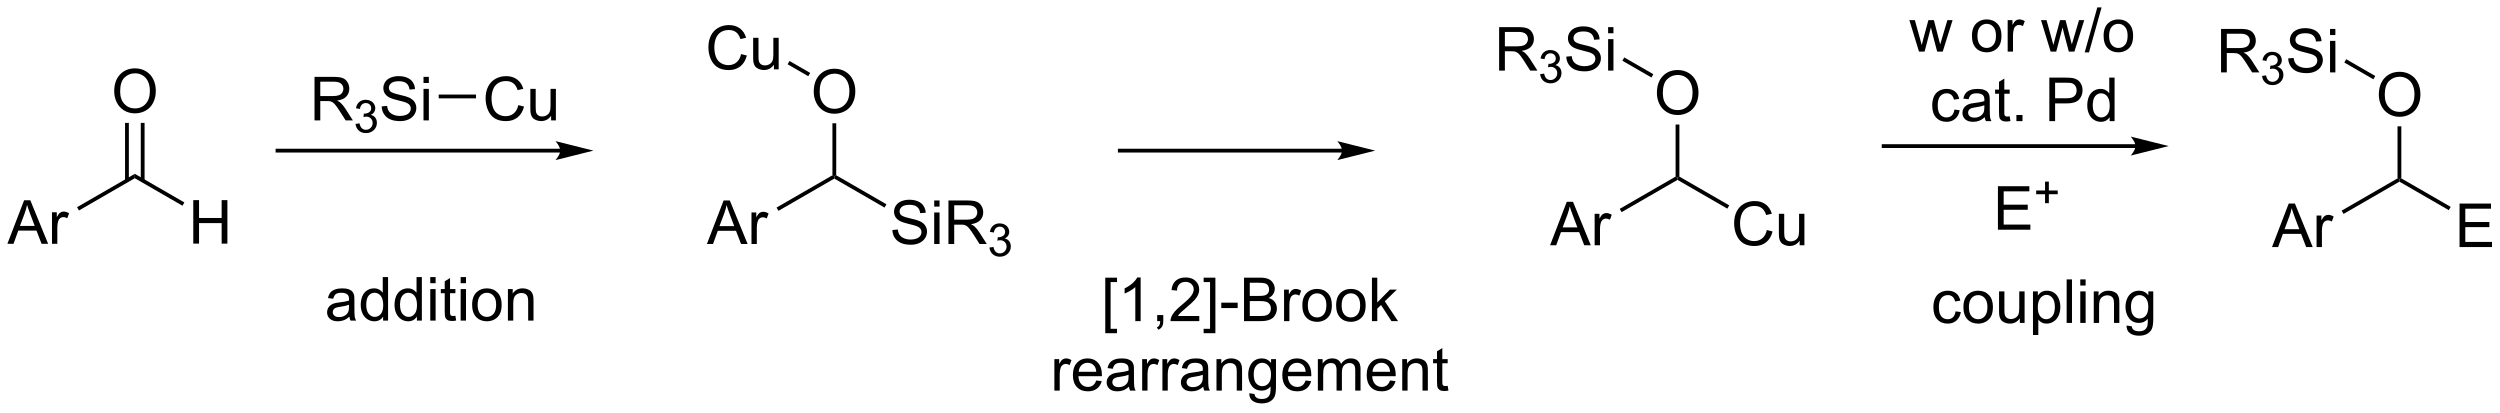 <?xml version="1.0" encoding="UTF-8"?>
<!DOCTYPE svg PUBLIC '-//W3C//DTD SVG 1.0//EN'
          'http://www.w3.org/TR/2001/REC-SVG-20010904/DTD/svg10.dtd'>
<svg stroke-dasharray="none" shape-rendering="auto" xmlns="http://www.w3.org/2000/svg" font-family="'Dialog'" text-rendering="auto" width="903" fill-opacity="1" color-interpolation="auto" color-rendering="auto" preserveAspectRatio="xMidYMid meet" font-size="12px" viewBox="0 0 903 149" fill="black" xmlns:xlink="http://www.w3.org/1999/xlink" stroke="black" image-rendering="auto" stroke-miterlimit="10" stroke-linecap="square" stroke-linejoin="miter" font-style="normal" stroke-width="1" height="149" stroke-dashoffset="0" font-weight="normal" stroke-opacity="1"
><!--Generated by the Batik Graphics2D SVG Generator--><defs id="genericDefs"
  /><g
  ><defs id="defs1"
    ><clipPath clipPathUnits="userSpaceOnUse" id="clipPath1"
      ><path d="M0.51 2.059 L339.044 2.059 L339.044 57.7 L0.51 57.7 L0.51 2.059 Z"
      /></clipPath
      ><clipPath clipPathUnits="userSpaceOnUse" id="clipPath2"
      ><path d="M-1.104 17.633 L-1.104 71.726 L328.017 71.726 L328.017 17.633 Z"
      /></clipPath
    ></defs
    ><g transform="scale(2.667,2.667) translate(-0.51,-2.059) matrix(1.029,0,0,1.029,1.646,-16.077)"
    ><path d="M-0.132 49.712 L2.069 43.985 L2.886 43.985 L5.23 49.712 L4.366 49.712 L3.699 47.977 L1.303 47.977 L0.676 49.712 L-0.132 49.712 ZM1.522 47.36 L3.465 47.36 L2.866 45.774 Q2.592 45.05 2.459 44.587 Q2.35 45.136 2.152 45.68 L1.522 47.36 ZM5.738 49.712 L5.738 45.563 L6.371 45.563 L6.371 46.191 Q6.613 45.751 6.816 45.61 Q7.022 45.469 7.269 45.469 Q7.623 45.469 7.991 45.696 L7.748 46.347 Q7.491 46.196 7.233 46.196 Q7.004 46.196 6.819 46.334 Q6.636 46.472 6.558 46.719 Q6.441 47.094 6.441 47.54 L6.441 49.712 L5.738 49.712 Z" stroke="none" clip-path="url(#clipPath2)"
    /></g
    ><g transform="matrix(2.743,0,0,2.743,3.028,-48.365)"
    ><path d="M9.29 45.349 L9.04 44.916 L16.648 40.523 L16.648 41.1 Z" stroke="none" clip-path="url(#clipPath2)"
    /></g
    ><g transform="matrix(2.743,0,0,2.743,3.028,-48.365)"
    ><path d="M24.348 49.712 L24.348 43.985 L25.106 43.985 L25.106 46.337 L28.083 46.337 L28.083 43.985 L28.84 43.985 L28.84 49.712 L28.083 49.712 L28.083 47.011 L25.106 47.011 L25.106 49.712 L24.348 49.712 Z" stroke="none" clip-path="url(#clipPath2)"
    /></g
    ><g transform="matrix(2.743,0,0,2.743,3.028,-48.365)"
    ><path d="M16.648 41.1 L16.648 40.523 L23.173 44.29 L22.923 44.723 Z" stroke="none" clip-path="url(#clipPath2)"
    /></g
    ><g transform="matrix(2.743,0,0,2.743,3.028,-48.365)"
    ><path d="M13.936 29.672 Q13.936 28.245 14.702 27.441 Q15.468 26.633 16.679 26.633 Q17.47 26.633 18.106 27.014 Q18.744 27.391 19.077 28.068 Q19.413 28.745 19.413 29.605 Q19.413 30.477 19.061 31.165 Q18.71 31.852 18.064 32.206 Q17.421 32.56 16.673 32.56 Q15.866 32.56 15.228 32.17 Q14.593 31.777 14.264 31.102 Q13.936 30.425 13.936 29.672 ZM14.718 29.683 Q14.718 30.719 15.272 31.316 Q15.83 31.909 16.671 31.909 Q17.525 31.909 18.077 31.308 Q18.632 30.706 18.632 29.602 Q18.632 28.902 18.395 28.381 Q18.158 27.86 17.702 27.573 Q17.249 27.284 16.681 27.284 Q15.877 27.284 15.296 27.839 Q14.718 28.391 14.718 29.683 Z" stroke="none" clip-path="url(#clipPath2)"
    /></g
    ><g transform="matrix(2.743,0,0,2.743,3.028,-48.365)"
    ><path d="M17.933 41.409 L17.933 33.813 L17.433 33.813 L17.433 41.409 ZM15.863 41.409 L15.863 33.813 L15.363 33.813 L15.363 41.409 Z" stroke="none" clip-path="url(#clipPath2)"
    /></g
    ><g transform="matrix(2.743,0,0,2.743,3.028,-48.365)"
    ><path d="M72.668 37.216 L35.438 37.216 L35.188 37.216 L35.188 37.716 L35.438 37.716 L72.668 37.716 L72.918 37.716 L72.918 37.216 L72.668 37.216 ZM77.043 37.466 L72.043 36.216 C72.043 36.216 72.668 36.919 72.668 37.466 C72.668 38.013 72.043 38.716 72.043 38.716 Z" stroke="none" clip-path="url(#clipPath2)"
    /></g
    ><g transform="matrix(2.743,0,0,2.743,3.028,-48.365)"
    ><path d="M40.313 33.483 L40.313 27.756 L42.852 27.756 Q43.618 27.756 44.016 27.91 Q44.414 28.064 44.651 28.454 Q44.891 28.845 44.891 29.319 Q44.891 29.928 44.495 30.348 Q44.102 30.764 43.276 30.876 Q43.578 31.022 43.735 31.163 Q44.066 31.468 44.362 31.923 L45.36 33.483 L44.407 33.483 L43.649 32.29 Q43.316 31.775 43.099 31.501 Q42.886 31.228 42.717 31.119 Q42.547 31.009 42.37 30.968 Q42.243 30.939 41.948 30.939 L41.071 30.939 L41.071 33.483 L40.313 33.483 ZM41.071 30.283 L42.698 30.283 Q43.219 30.283 43.511 30.176 Q43.805 30.069 43.956 29.832 Q44.11 29.595 44.11 29.319 Q44.11 28.913 43.813 28.652 Q43.519 28.389 42.883 28.389 L41.071 28.389 L41.071 30.283 Z" stroke="none" clip-path="url(#clipPath2)"
    /></g
    ><g transform="matrix(2.743,0,0,2.743,3.028,-48.365)"
    ><path d="M45.712 33.948 L46.239 33.878 Q46.331 34.327 46.548 34.525 Q46.767 34.722 47.081 34.722 Q47.452 34.722 47.708 34.464 Q47.966 34.206 47.966 33.825 Q47.966 33.462 47.728 33.228 Q47.491 32.991 47.124 32.991 Q46.976 32.991 46.753 33.05 L46.812 32.587 Q46.864 32.593 46.896 32.593 Q47.233 32.593 47.503 32.417 Q47.773 32.241 47.773 31.874 Q47.773 31.585 47.575 31.396 Q47.38 31.204 47.069 31.204 Q46.761 31.204 46.556 31.398 Q46.351 31.591 46.292 31.978 L45.765 31.884 Q45.862 31.353 46.204 31.062 Q46.548 30.771 47.058 30.771 Q47.409 30.771 47.704 30.921 Q48.001 31.071 48.157 31.333 Q48.314 31.593 48.314 31.886 Q48.314 32.165 48.163 32.394 Q48.015 32.622 47.722 32.757 Q48.103 32.845 48.314 33.122 Q48.525 33.398 48.525 33.814 Q48.525 34.376 48.114 34.769 Q47.704 35.159 47.077 35.159 Q46.513 35.159 46.138 34.823 Q45.765 34.485 45.712 33.948 Z" stroke="none" clip-path="url(#clipPath2)"
    /></g
    ><g transform="matrix(2.743,0,0,2.743,3.028,-48.365)"
    ><path d="M49.156 31.642 L49.873 31.579 Q49.922 32.009 50.107 32.285 Q50.294 32.561 50.685 32.73 Q51.076 32.9 51.563 32.9 Q51.998 32.9 52.328 32.772 Q52.662 32.642 52.823 32.418 Q52.984 32.194 52.984 31.928 Q52.984 31.658 52.828 31.457 Q52.672 31.256 52.313 31.119 Q52.084 31.03 51.294 30.84 Q50.505 30.65 50.188 30.483 Q49.779 30.267 49.576 29.949 Q49.375 29.631 49.375 29.236 Q49.375 28.803 49.62 28.426 Q49.867 28.048 50.339 27.853 Q50.813 27.658 51.391 27.658 Q52.029 27.658 52.513 27.863 Q53 28.069 53.261 28.468 Q53.524 28.866 53.544 29.369 L52.818 29.423 Q52.758 28.881 52.419 28.605 Q52.084 28.327 51.422 28.327 Q50.734 28.327 50.419 28.579 Q50.107 28.829 50.107 29.186 Q50.107 29.494 50.328 29.694 Q50.547 29.892 51.471 30.103 Q52.396 30.311 52.74 30.468 Q53.24 30.697 53.477 31.051 Q53.716 31.405 53.716 31.866 Q53.716 32.322 53.453 32.728 Q53.193 33.132 52.701 33.358 Q52.211 33.582 51.599 33.582 Q50.82 33.582 50.294 33.355 Q49.771 33.126 49.471 32.673 Q49.172 32.218 49.156 31.642 ZM54.664 28.564 L54.664 27.756 L55.367 27.756 L55.367 28.564 L54.664 28.564 ZM54.664 33.483 L54.664 29.335 L55.367 29.335 L55.367 33.483 L54.664 33.483 Z" stroke="none" clip-path="url(#clipPath2)"
    /></g
    ><g transform="matrix(2.743,0,0,2.743,3.028,-48.365)"
    ><path d="M67.145 31.475 L67.903 31.665 Q67.666 32.6 67.046 33.093 Q66.427 33.582 65.533 33.582 Q64.606 33.582 64.026 33.205 Q63.447 32.827 63.143 32.113 Q62.841 31.397 62.841 30.577 Q62.841 29.681 63.182 29.017 Q63.526 28.35 64.156 28.004 Q64.786 27.658 65.544 27.658 Q66.403 27.658 66.989 28.095 Q67.575 28.533 67.807 29.327 L67.059 29.501 Q66.862 28.876 66.481 28.593 Q66.104 28.306 65.528 28.306 Q64.869 28.306 64.424 28.624 Q63.981 28.939 63.802 29.473 Q63.622 30.006 63.622 30.572 Q63.622 31.303 63.836 31.848 Q64.049 32.392 64.497 32.663 Q64.948 32.931 65.471 32.931 Q66.106 32.931 66.546 32.564 Q66.989 32.197 67.145 31.475 ZM71.467 33.483 L71.467 32.874 Q70.983 33.577 70.149 33.577 Q69.782 33.577 69.464 33.436 Q69.147 33.296 68.99 33.082 Q68.837 32.868 68.774 32.561 Q68.733 32.353 68.733 31.905 L68.733 29.335 L69.436 29.335 L69.436 31.634 Q69.436 32.186 69.478 32.376 Q69.545 32.655 69.759 32.814 Q69.975 32.97 70.29 32.97 Q70.608 32.97 70.884 32.809 Q71.162 32.647 71.277 32.368 Q71.391 32.087 71.391 31.556 L71.391 29.335 L72.095 29.335 L72.095 33.483 L71.467 33.483 Z" stroke="none" clip-path="url(#clipPath2)"
    /></g
    ><g transform="matrix(2.743,0,0,2.743,3.028,-48.365)"
    ><path d="M56.667 30.583 L56.667 30.083 L61.577 30.083 L61.577 30.583 Z" stroke="none" clip-path="url(#clipPath2)"
    /></g
    ><g transform="matrix(2.743,0,0,2.743,3.028,-48.365)"
    ><path d="M91.981 49.76 L94.182 44.033 L94.999 44.033 L97.343 49.76 L96.479 49.76 L95.812 48.025 L93.416 48.025 L92.788 49.76 L91.981 49.76 ZM93.635 47.408 L95.578 47.408 L94.979 45.822 Q94.705 45.098 94.572 44.635 Q94.463 45.184 94.265 45.728 L93.635 47.408 ZM97.851 49.76 L97.851 45.611 L98.484 45.611 L98.484 46.239 Q98.726 45.799 98.929 45.658 Q99.135 45.518 99.382 45.518 Q99.736 45.518 100.104 45.744 L99.861 46.395 Q99.604 46.244 99.346 46.244 Q99.117 46.244 98.932 46.382 Q98.749 46.52 98.671 46.768 Q98.554 47.143 98.554 47.588 L98.554 49.76 L97.851 49.76 Z" stroke="none" clip-path="url(#clipPath2)"
    /></g
    ><g transform="matrix(2.743,0,0,2.743,3.028,-48.365)"
    ><path d="M101.403 45.397 L101.153 44.964 L108.511 40.715 L108.761 40.86 L108.761 41.148 Z" stroke="none" clip-path="url(#clipPath2)"
    /></g
    ><g transform="matrix(2.743,0,0,2.743,3.028,-48.365)"
    ><path d="M116.405 47.919 L117.121 47.856 Q117.171 48.286 117.356 48.562 Q117.543 48.838 117.934 49.007 Q118.324 49.176 118.811 49.176 Q119.246 49.176 119.577 49.049 Q119.91 48.919 120.072 48.695 Q120.233 48.471 120.233 48.205 Q120.233 47.934 120.077 47.734 Q119.921 47.533 119.561 47.395 Q119.332 47.307 118.543 47.117 Q117.754 46.926 117.436 46.76 Q117.027 46.544 116.824 46.226 Q116.624 45.908 116.624 45.512 Q116.624 45.08 116.868 44.703 Q117.116 44.325 117.587 44.13 Q118.061 43.934 118.639 43.934 Q119.277 43.934 119.762 44.14 Q120.249 44.346 120.509 44.744 Q120.772 45.143 120.793 45.645 L120.066 45.7 Q120.007 45.158 119.668 44.882 Q119.332 44.603 118.671 44.603 Q117.983 44.603 117.668 44.856 Q117.356 45.106 117.356 45.463 Q117.356 45.77 117.577 45.971 Q117.796 46.169 118.72 46.38 Q119.645 46.588 119.988 46.744 Q120.488 46.973 120.725 47.328 Q120.965 47.682 120.965 48.143 Q120.965 48.598 120.702 49.005 Q120.441 49.408 119.949 49.635 Q119.46 49.859 118.848 49.859 Q118.069 49.859 117.543 49.632 Q117.02 49.403 116.72 48.95 Q116.421 48.494 116.405 47.919 ZM121.913 44.84 L121.913 44.033 L122.616 44.033 L122.616 44.84 L121.913 44.84 ZM121.913 49.76 L121.913 45.611 L122.616 45.611 L122.616 49.76 L121.913 49.76 ZM123.789 49.76 L123.789 44.033 L126.328 44.033 Q127.094 44.033 127.492 44.187 Q127.891 44.34 128.128 44.731 Q128.367 45.122 128.367 45.596 Q128.367 46.205 127.971 46.624 Q127.578 47.041 126.753 47.153 Q127.055 47.299 127.211 47.44 Q127.542 47.744 127.839 48.2 L128.836 49.76 L127.883 49.76 L127.125 48.567 Q126.792 48.051 126.576 47.778 Q126.362 47.505 126.193 47.395 Q126.023 47.286 125.846 47.244 Q125.719 47.215 125.424 47.215 L124.547 47.215 L124.547 49.76 L123.789 49.76 ZM124.547 46.559 L126.174 46.559 Q126.695 46.559 126.987 46.453 Q127.281 46.346 127.432 46.109 Q127.586 45.872 127.586 45.596 Q127.586 45.19 127.289 44.929 Q126.995 44.666 126.359 44.666 L124.547 44.666 L124.547 46.559 Z" stroke="none" clip-path="url(#clipPath2)"
    /></g
    ><g transform="matrix(2.743,0,0,2.743,3.028,-48.365)"
    ><path d="M129.188 50.225 L129.715 50.155 Q129.807 50.604 130.024 50.801 Q130.243 50.998 130.557 50.998 Q130.928 50.998 131.184 50.741 Q131.442 50.483 131.442 50.102 Q131.442 49.739 131.204 49.504 Q130.968 49.268 130.6 49.268 Q130.452 49.268 130.229 49.327 L130.288 48.864 Q130.34 48.87 130.372 48.87 Q130.71 48.87 130.979 48.694 Q131.249 48.518 131.249 48.151 Q131.249 47.862 131.051 47.672 Q130.856 47.481 130.546 47.481 Q130.237 47.481 130.032 47.674 Q129.827 47.868 129.768 48.254 L129.241 48.161 Q129.339 47.629 129.68 47.338 Q130.024 47.047 130.534 47.047 Q130.885 47.047 131.18 47.198 Q131.477 47.348 131.633 47.61 Q131.79 47.87 131.79 48.163 Q131.79 48.442 131.639 48.67 Q131.491 48.899 131.198 49.034 Q131.579 49.121 131.79 49.399 Q132.001 49.674 132.001 50.09 Q132.001 50.653 131.59 51.045 Q131.18 51.436 130.553 51.436 Q129.989 51.436 129.614 51.1 Q129.241 50.762 129.188 50.225 Z" stroke="none" clip-path="url(#clipPath2)"
    /></g
    ><g transform="matrix(2.743,0,0,2.743,3.028,-48.365)"
    ><path d="M108.761 41.148 L108.761 40.86 L109.011 40.715 L115.623 44.532 L115.373 44.966 Z" stroke="none" clip-path="url(#clipPath2)"
    /></g
    ><g transform="matrix(2.743,0,0,2.743,3.028,-48.365)"
    ><path d="M175.613 37.216 L146.35 37.216 L146.1 37.216 L146.1 37.716 L146.35 37.716 L175.613 37.716 L175.863 37.716 L175.863 37.216 L175.613 37.216 ZM179.988 37.466 L174.988 36.216 C174.988 36.216 175.613 36.919 175.613 37.466 C175.613 38.013 174.988 38.716 174.988 38.716 Z" stroke="none" clip-path="url(#clipPath2)"
    /></g
    ><g transform="matrix(2.743,0,0,2.743,3.028,-48.365)"
    ><path d="M203.01 49.93 L205.211 44.203 L206.029 44.203 L208.372 49.93 L207.508 49.93 L206.841 48.196 L204.445 48.196 L203.818 49.93 L203.01 49.93 ZM204.664 47.578 L206.607 47.578 L206.008 45.993 Q205.734 45.269 205.601 44.805 Q205.492 45.355 205.294 45.899 L204.664 47.578 ZM208.88 49.93 L208.88 45.782 L209.513 45.782 L209.513 46.409 Q209.755 45.969 209.958 45.828 Q210.164 45.688 210.411 45.688 Q210.766 45.688 211.133 45.914 L210.891 46.566 Q210.633 46.414 210.375 46.414 Q210.146 46.414 209.961 46.553 Q209.779 46.691 209.7 46.938 Q209.583 47.313 209.583 47.758 L209.583 49.93 L208.88 49.93 Z" stroke="none" clip-path="url(#clipPath2)"
    /></g
    ><g transform="matrix(2.743,0,0,2.743,3.028,-48.365)"
    ><path d="M212.432 45.567 L212.182 45.134 L219.54 40.886 L219.79 41.03 L219.79 41.319 Z" stroke="none" clip-path="url(#clipPath2)"
    /></g
    ><g transform="matrix(2.743,0,0,2.743,3.028,-48.365)"
    ><path d="M231.553 47.922 L232.311 48.112 Q232.074 49.047 231.454 49.539 Q230.834 50.029 229.941 50.029 Q229.014 50.029 228.433 49.651 Q227.855 49.274 227.55 48.56 Q227.248 47.844 227.248 47.024 Q227.248 46.128 227.589 45.464 Q227.933 44.797 228.563 44.451 Q229.194 44.105 229.951 44.105 Q230.811 44.105 231.397 44.542 Q231.982 44.98 232.214 45.774 L231.467 45.948 Q231.269 45.323 230.889 45.039 Q230.511 44.753 229.936 44.753 Q229.277 44.753 228.832 45.071 Q228.389 45.386 228.209 45.92 Q228.029 46.453 228.029 47.019 Q228.029 47.75 228.243 48.295 Q228.457 48.839 228.904 49.11 Q229.355 49.378 229.878 49.378 Q230.514 49.378 230.954 49.011 Q231.397 48.644 231.553 47.922 ZM235.874 49.93 L235.874 49.321 Q235.39 50.024 234.557 50.024 Q234.19 50.024 233.872 49.883 Q233.554 49.743 233.398 49.529 Q233.244 49.316 233.182 49.008 Q233.14 48.8 233.14 48.352 L233.14 45.782 L233.843 45.782 L233.843 48.081 Q233.843 48.633 233.885 48.823 Q233.953 49.102 234.166 49.261 Q234.382 49.417 234.697 49.417 Q235.015 49.417 235.291 49.256 Q235.57 49.094 235.684 48.816 Q235.799 48.534 235.799 48.003 L235.799 45.782 L236.502 45.782 L236.502 49.93 L235.874 49.93 Z" stroke="none" clip-path="url(#clipPath2)"
    /></g
    ><g transform="matrix(2.743,0,0,2.743,3.028,-48.365)"
    ><path d="M219.79 41.319 L219.79 41.03 L220.04 40.886 L226.603 44.675 L226.353 45.108 Z" stroke="none" clip-path="url(#clipPath2)"
    /></g
    ><g transform="matrix(2.743,0,0,2.743,3.028,-48.365)"
    ><path d="M251.591 24.43 L250.321 20.282 L251.047 20.282 L251.709 22.675 L251.953 23.566 Q251.969 23.501 252.17 22.712 L252.828 20.282 L253.552 20.282 L254.172 22.688 L254.381 23.48 L254.618 22.68 L255.328 20.282 L256.013 20.282 L254.716 24.43 L253.985 24.43 L253.326 21.946 L253.164 21.238 L252.326 24.43 L251.591 24.43 ZM258.563 22.355 Q258.563 21.204 259.203 20.649 Q259.74 20.188 260.508 20.188 Q261.365 20.188 261.907 20.748 Q262.451 21.308 262.451 22.297 Q262.451 23.097 262.209 23.558 Q261.969 24.016 261.511 24.271 Q261.052 24.524 260.508 24.524 Q259.638 24.524 259.099 23.967 Q258.563 23.407 258.563 22.355 ZM259.287 22.355 Q259.287 23.152 259.633 23.55 Q259.982 23.946 260.508 23.946 Q261.032 23.946 261.378 23.547 Q261.727 23.149 261.727 22.331 Q261.727 21.563 261.378 21.167 Q261.029 20.769 260.508 20.769 Q259.982 20.769 259.633 21.165 Q259.287 21.558 259.287 22.355 ZM263.267 24.43 L263.267 20.282 L263.9 20.282 L263.9 20.91 Q264.142 20.469 264.345 20.329 Q264.551 20.188 264.798 20.188 Q265.153 20.188 265.52 20.415 L265.278 21.066 Q265.02 20.915 264.762 20.915 Q264.533 20.915 264.348 21.053 Q264.166 21.191 264.088 21.438 Q263.97 21.813 263.97 22.258 L263.97 24.43 L263.267 24.43 ZM268.927 24.43 L267.657 20.282 L268.383 20.282 L269.045 22.675 L269.289 23.566 Q269.305 23.501 269.505 22.712 L270.164 20.282 L270.888 20.282 L271.508 22.688 L271.716 23.48 L271.953 22.68 L272.664 20.282 L273.349 20.282 L272.052 24.43 L271.321 24.43 L270.662 21.946 L270.5 21.238 L269.662 24.43 L268.927 24.43 ZM273.411 24.529 L275.072 18.605 L275.634 18.605 L273.978 24.529 L273.411 24.529 ZM275.899 22.355 Q275.899 21.204 276.539 20.649 Q277.076 20.188 277.844 20.188 Q278.701 20.188 279.243 20.748 Q279.787 21.308 279.787 22.297 Q279.787 23.097 279.545 23.558 Q279.305 24.016 278.847 24.271 Q278.388 24.524 277.844 24.524 Q276.974 24.524 276.435 23.967 Q275.899 23.407 275.899 22.355 ZM276.623 22.355 Q276.623 23.152 276.969 23.55 Q277.318 23.946 277.844 23.946 Q278.368 23.946 278.714 23.547 Q279.063 23.149 279.063 22.331 Q279.063 21.563 278.714 21.167 Q278.365 20.769 277.844 20.769 Q277.318 20.769 276.969 21.165 Q276.623 21.558 276.623 22.355 Z" stroke="none" clip-path="url(#clipPath2)"
    /></g
    ><g transform="matrix(2.743,0,0,2.743,3.028,-48.365)"
    ><path d="M256.254 32.059 L256.947 32.151 Q256.832 32.864 256.366 33.27 Q255.9 33.674 255.22 33.674 Q254.369 33.674 253.851 33.117 Q253.332 32.559 253.332 31.52 Q253.332 30.849 253.554 30.346 Q253.778 29.841 254.233 29.591 Q254.689 29.338 255.223 29.338 Q255.9 29.338 256.33 29.679 Q256.76 30.02 256.879 30.651 L256.197 30.755 Q256.098 30.338 255.851 30.127 Q255.603 29.916 255.252 29.916 Q254.72 29.916 254.387 30.296 Q254.056 30.677 254.056 31.502 Q254.056 32.338 254.377 32.718 Q254.697 33.096 255.213 33.096 Q255.627 33.096 255.903 32.843 Q256.181 32.588 256.254 32.059 ZM260.254 33.067 Q259.864 33.401 259.502 33.539 Q259.142 33.674 258.728 33.674 Q258.043 33.674 257.676 33.341 Q257.309 33.005 257.309 32.486 Q257.309 32.182 257.447 31.929 Q257.588 31.677 257.812 31.526 Q258.036 31.372 258.317 31.294 Q258.525 31.239 258.942 31.19 Q259.793 31.088 260.197 30.948 Q260.2 30.802 260.2 30.763 Q260.2 30.333 260.002 30.158 Q259.731 29.919 259.2 29.919 Q258.705 29.919 258.468 30.093 Q258.231 30.268 258.119 30.708 L257.431 30.614 Q257.525 30.174 257.739 29.903 Q257.955 29.63 258.361 29.484 Q258.767 29.338 259.301 29.338 Q259.832 29.338 260.163 29.463 Q260.497 29.588 260.653 29.778 Q260.809 29.966 260.872 30.255 Q260.908 30.434 260.908 30.903 L260.908 31.841 Q260.908 32.822 260.952 33.083 Q260.997 33.341 261.129 33.58 L260.395 33.58 Q260.286 33.361 260.254 33.067 ZM260.197 31.497 Q259.814 31.653 259.049 31.763 Q258.614 31.825 258.434 31.903 Q258.254 31.981 258.155 32.132 Q258.059 32.283 258.059 32.466 Q258.059 32.747 258.272 32.934 Q258.486 33.122 258.895 33.122 Q259.301 33.122 259.616 32.945 Q259.934 32.768 260.082 32.458 Q260.197 32.221 260.197 31.755 L260.197 31.497 ZM263.532 32.95 L263.633 33.572 Q263.336 33.635 263.102 33.635 Q262.719 33.635 262.508 33.515 Q262.297 33.393 262.211 33.195 Q262.125 32.997 262.125 32.364 L262.125 29.979 L261.61 29.979 L261.61 29.432 L262.125 29.432 L262.125 28.403 L262.826 27.981 L262.826 29.432 L263.532 29.432 L263.532 29.979 L262.826 29.979 L262.826 32.403 Q262.826 32.705 262.862 32.791 Q262.899 32.877 262.982 32.929 Q263.068 32.979 263.224 32.979 Q263.341 32.979 263.532 32.95 ZM264.418 33.58 L264.418 32.778 L265.22 32.778 L265.22 33.58 L264.418 33.58 ZM268.754 33.58 L268.754 27.854 L270.916 27.854 Q271.486 27.854 271.786 27.908 Q272.207 27.979 272.491 28.177 Q272.778 28.372 272.952 28.729 Q273.127 29.083 273.127 29.51 Q273.127 30.239 272.661 30.747 Q272.197 31.252 270.981 31.252 L269.512 31.252 L269.512 33.58 L268.754 33.58 ZM269.512 30.575 L270.994 30.575 Q271.728 30.575 272.036 30.302 Q272.345 30.028 272.345 29.533 Q272.345 29.174 272.163 28.919 Q271.981 28.661 271.684 28.58 Q271.494 28.528 270.978 28.528 L269.512 28.528 L269.512 30.575 ZM276.692 33.58 L276.692 33.057 Q276.299 33.674 275.533 33.674 Q275.036 33.674 274.619 33.401 Q274.205 33.127 273.976 32.638 Q273.747 32.145 273.747 31.51 Q273.747 30.888 273.952 30.382 Q274.161 29.877 274.575 29.609 Q274.989 29.338 275.502 29.338 Q275.877 29.338 276.168 29.497 Q276.463 29.653 276.645 29.908 L276.645 27.854 L277.345 27.854 L277.345 33.58 L276.692 33.58 ZM274.47 31.51 Q274.47 32.307 274.806 32.703 Q275.142 33.096 275.598 33.096 Q276.059 33.096 276.382 32.718 Q276.705 32.341 276.705 31.567 Q276.705 30.716 276.377 30.317 Q276.049 29.919 275.567 29.919 Q275.098 29.919 274.783 30.302 Q274.47 30.684 274.47 31.51 Z" stroke="none" clip-path="url(#clipPath2)"
    /></g
    ><g transform="matrix(2.743,0,0,2.743,3.028,-48.365)"
    ><path d="M298.074 50.165 L300.274 44.438 L301.092 44.438 L303.436 50.165 L302.571 50.165 L301.905 48.431 L299.509 48.431 L298.881 50.165 L298.074 50.165 ZM299.728 47.813 L301.67 47.813 L301.071 46.227 Q300.798 45.503 300.665 45.04 Q300.556 45.589 300.358 46.134 L299.728 47.813 ZM303.944 50.165 L303.944 46.017 L304.577 46.017 L304.577 46.644 Q304.819 46.204 305.022 46.063 Q305.228 45.923 305.475 45.923 Q305.829 45.923 306.196 46.149 L305.954 46.8 Q305.696 46.649 305.439 46.649 Q305.209 46.649 305.024 46.787 Q304.842 46.925 304.764 47.173 Q304.647 47.548 304.647 47.993 L304.647 50.165 L303.944 50.165 Z" stroke="none" clip-path="url(#clipPath2)"
    /></g
    ><g transform="matrix(2.743,0,0,2.743,3.028,-48.365)"
    ><path d="M307.495 45.802 L307.245 45.369 L314.604 41.121 L314.854 41.265 L314.854 41.554 Z" stroke="none" clip-path="url(#clipPath2)"
    /></g
    ><g transform="matrix(2.743,0,0,2.743,3.028,-48.365)"
    ><path d="M322.771 50.165 L322.771 44.438 L326.912 44.438 L326.912 45.113 L323.529 45.113 L323.529 46.868 L326.698 46.868 L326.698 47.54 L323.529 47.54 L323.529 49.488 L327.045 49.488 L327.045 50.165 L322.771 50.165 Z" stroke="none" clip-path="url(#clipPath2)"
    /></g
    ><g transform="matrix(2.743,0,0,2.743,3.028,-48.365)"
    ><path d="M314.854 41.554 L314.854 41.265 L315.104 41.121 L321.604 44.873 L321.354 45.306 Z" stroke="none" clip-path="url(#clipPath2)"
    /></g
    ><g transform="matrix(2.743,0,0,2.743,3.028,-48.365)"
    ><path d="M261.984 47.881 L261.984 42.154 L266.124 42.154 L266.124 42.829 L262.741 42.829 L262.741 44.584 L265.911 44.584 L265.911 45.256 L262.741 45.256 L262.741 47.204 L266.257 47.204 L266.257 47.881 L261.984 47.881 Z" stroke="none" clip-path="url(#clipPath2)"
    /></g
    ><g transform="matrix(2.743,0,0,2.743,3.028,-48.365)"
    ><path d="M268.191 44.386 L268.191 43.208 L267.021 43.208 L267.021 42.716 L268.191 42.716 L268.191 41.548 L268.689 41.548 L268.689 42.716 L269.857 42.716 L269.857 43.208 L268.689 43.208 L268.689 44.386 L268.191 44.386 Z" stroke="none" clip-path="url(#clipPath2)"
    /></g
    ><g transform="matrix(2.743,0,0,2.743,3.028,-48.365)"
    ><path d="M144.438 61.51 L144.438 54.192 L145.987 54.192 L145.987 54.773 L145.141 54.773 L145.141 60.926 L145.987 60.926 L145.987 61.51 L144.438 61.51 ZM149.098 59.919 L148.395 59.919 L148.395 55.437 Q148.139 55.679 147.728 55.921 Q147.317 56.163 146.988 56.286 L146.988 55.606 Q147.577 55.327 148.017 54.934 Q148.46 54.538 148.645 54.169 L149.098 54.169 L149.098 59.919 ZM151.276 59.919 L151.276 59.116 L152.078 59.116 L152.078 59.919 Q152.078 60.361 151.922 60.632 Q151.766 60.903 151.425 61.051 L151.229 60.752 Q151.453 60.653 151.558 60.463 Q151.664 60.275 151.675 59.919 L151.276 59.919 ZM156.817 59.241 L156.817 59.919 L153.03 59.919 Q153.022 59.663 153.113 59.429 Q153.257 59.044 153.574 58.669 Q153.895 58.294 154.496 57.801 Q155.429 57.036 155.757 56.588 Q156.085 56.14 156.085 55.741 Q156.085 55.325 155.785 55.038 Q155.488 54.749 155.007 54.749 Q154.499 54.749 154.194 55.054 Q153.889 55.359 153.887 55.898 L153.163 55.825 Q153.238 55.015 153.723 54.593 Q154.207 54.169 155.022 54.169 Q155.848 54.169 156.327 54.627 Q156.809 55.083 156.809 55.757 Q156.809 56.101 156.668 56.434 Q156.528 56.765 156.199 57.132 Q155.874 57.499 155.116 58.14 Q154.483 58.671 154.304 58.861 Q154.124 59.051 154.007 59.241 L156.817 59.241 ZM158.94 61.51 L157.391 61.51 L157.391 60.926 L158.237 60.926 L158.237 54.773 L157.391 54.773 L157.391 54.192 L158.94 54.192 L158.94 61.51 ZM159.715 58.2 L159.715 57.491 L161.874 57.491 L161.874 58.2 L159.715 58.2 ZM162.71 59.919 L162.71 54.192 L164.858 54.192 Q165.514 54.192 165.91 54.366 Q166.309 54.538 166.533 54.9 Q166.757 55.262 166.757 55.656 Q166.757 56.023 166.556 56.348 Q166.358 56.671 165.957 56.872 Q166.475 57.023 166.754 57.39 Q167.035 57.757 167.035 58.257 Q167.035 58.661 166.863 59.007 Q166.694 59.351 166.444 59.538 Q166.194 59.726 165.817 59.822 Q165.442 59.919 164.895 59.919 L162.71 59.919 ZM163.468 56.598 L164.707 56.598 Q165.21 56.598 165.429 56.531 Q165.718 56.444 165.863 56.247 Q166.012 56.046 166.012 55.747 Q166.012 55.46 165.874 55.244 Q165.738 55.028 165.483 54.947 Q165.231 54.866 164.613 54.866 L163.468 54.866 L163.468 56.598 ZM163.468 59.241 L164.895 59.241 Q165.262 59.241 165.41 59.215 Q165.671 59.169 165.845 59.059 Q166.022 58.95 166.134 58.741 Q166.249 58.531 166.249 58.257 Q166.249 57.937 166.085 57.702 Q165.921 57.465 165.629 57.369 Q165.34 57.273 164.793 57.273 L163.468 57.273 L163.468 59.241 ZM167.981 59.919 L167.981 55.77 L168.613 55.77 L168.613 56.398 Q168.856 55.958 169.059 55.817 Q169.264 55.676 169.512 55.676 Q169.866 55.676 170.233 55.903 L169.991 56.554 Q169.733 56.403 169.475 56.403 Q169.246 56.403 169.061 56.541 Q168.879 56.679 168.801 56.926 Q168.684 57.301 168.684 57.747 L168.684 59.919 L167.981 59.919 ZM170.389 57.843 Q170.389 56.692 171.03 56.137 Q171.567 55.676 172.335 55.676 Q173.192 55.676 173.733 56.236 Q174.278 56.796 174.278 57.786 Q174.278 58.585 174.035 59.046 Q173.796 59.504 173.337 59.76 Q172.879 60.012 172.335 60.012 Q171.465 60.012 170.926 59.455 Q170.389 58.895 170.389 57.843 ZM171.113 57.843 Q171.113 58.64 171.46 59.038 Q171.809 59.434 172.335 59.434 Q172.858 59.434 173.205 59.036 Q173.554 58.637 173.554 57.819 Q173.554 57.051 173.205 56.656 Q172.856 56.257 172.335 56.257 Q171.809 56.257 171.46 56.653 Q171.113 57.046 171.113 57.843 ZM174.839 57.843 Q174.839 56.692 175.479 56.137 Q176.016 55.676 176.784 55.676 Q177.641 55.676 178.183 56.236 Q178.727 56.796 178.727 57.786 Q178.727 58.585 178.484 59.046 Q178.245 59.504 177.787 59.76 Q177.328 60.012 176.784 60.012 Q175.914 60.012 175.375 59.455 Q174.839 58.895 174.839 57.843 ZM175.563 57.843 Q175.563 58.64 175.909 59.038 Q176.258 59.434 176.784 59.434 Q177.308 59.434 177.654 59.036 Q178.003 58.637 178.003 57.819 Q178.003 57.051 177.654 56.656 Q177.305 56.257 176.784 56.257 Q176.258 56.257 175.909 56.653 Q175.563 57.046 175.563 57.843 ZM179.554 59.919 L179.554 54.192 L180.257 54.192 L180.257 57.458 L181.921 55.77 L182.832 55.77 L181.246 57.309 L182.991 59.919 L182.124 59.919 L180.754 57.796 L180.257 58.273 L180.257 59.919 L179.554 59.919 Z" stroke="none" clip-path="url(#clipPath2)"
    /></g
    ><g transform="matrix(2.743,0,0,2.743,3.028,-48.365)"
    ><path d="M137.737 69.069 L137.737 64.92 L138.369 64.92 L138.369 65.548 Q138.612 65.108 138.815 64.967 Q139.02 64.826 139.268 64.826 Q139.622 64.826 139.989 65.053 L139.747 65.704 Q139.489 65.553 139.231 65.553 Q139.002 65.553 138.817 65.691 Q138.635 65.829 138.557 66.076 Q138.44 66.451 138.44 66.897 L138.44 69.069 L137.737 69.069 ZM143.247 67.733 L143.974 67.821 Q143.802 68.459 143.335 68.811 Q142.872 69.162 142.151 69.162 Q141.239 69.162 140.705 68.602 Q140.174 68.04 140.174 67.029 Q140.174 65.983 140.713 65.404 Q141.252 64.826 142.112 64.826 Q142.942 64.826 143.468 65.394 Q143.997 65.959 143.997 66.985 Q143.997 67.048 143.994 67.173 L140.901 67.173 Q140.94 67.858 141.286 68.222 Q141.635 68.584 142.153 68.584 Q142.541 68.584 142.815 68.381 Q143.088 68.178 143.247 67.733 ZM140.94 66.594 L143.255 66.594 Q143.208 66.071 142.989 65.811 Q142.653 65.404 142.119 65.404 Q141.635 65.404 141.304 65.73 Q140.974 66.053 140.94 66.594 ZM147.563 68.555 Q147.173 68.889 146.811 69.027 Q146.451 69.162 146.037 69.162 Q145.352 69.162 144.985 68.829 Q144.618 68.493 144.618 67.975 Q144.618 67.67 144.756 67.418 Q144.897 67.165 145.121 67.014 Q145.345 66.86 145.626 66.782 Q145.834 66.727 146.251 66.678 Q147.102 66.576 147.506 66.436 Q147.509 66.29 147.509 66.251 Q147.509 65.821 147.311 65.647 Q147.04 65.407 146.509 65.407 Q146.014 65.407 145.777 65.582 Q145.54 65.756 145.428 66.196 L144.74 66.102 Q144.834 65.662 145.048 65.391 Q145.264 65.118 145.67 64.972 Q146.076 64.826 146.61 64.826 Q147.142 64.826 147.472 64.951 Q147.805 65.076 147.962 65.266 Q148.118 65.454 148.18 65.743 Q148.217 65.923 148.217 66.391 L148.217 67.329 Q148.217 68.311 148.261 68.571 Q148.305 68.829 148.438 69.069 L147.704 69.069 Q147.595 68.85 147.563 68.555 ZM147.506 66.985 Q147.123 67.141 146.358 67.251 Q145.923 67.313 145.743 67.391 Q145.563 67.469 145.464 67.621 Q145.368 67.772 145.368 67.954 Q145.368 68.235 145.582 68.423 Q145.795 68.61 146.204 68.61 Q146.61 68.61 146.925 68.433 Q147.243 68.256 147.392 67.946 Q147.506 67.709 147.506 67.243 L147.506 66.985 ZM149.299 69.069 L149.299 64.92 L149.932 64.92 L149.932 65.548 Q150.174 65.108 150.377 64.967 Q150.583 64.826 150.83 64.826 Q151.184 64.826 151.552 65.053 L151.309 65.704 Q151.052 65.553 150.794 65.553 Q150.565 65.553 150.38 65.691 Q150.197 65.829 150.119 66.076 Q150.002 66.451 150.002 66.897 L150.002 69.069 L149.299 69.069 ZM151.963 69.069 L151.963 64.92 L152.596 64.92 L152.596 65.548 Q152.838 65.108 153.041 64.967 Q153.247 64.826 153.494 64.826 Q153.849 64.826 154.216 65.053 L153.974 65.704 Q153.716 65.553 153.458 65.553 Q153.229 65.553 153.044 65.691 Q152.862 65.829 152.783 66.076 Q152.666 66.451 152.666 66.897 L152.666 69.069 L151.963 69.069 ZM157.341 68.555 Q156.95 68.889 156.588 69.027 Q156.229 69.162 155.815 69.162 Q155.13 69.162 154.763 68.829 Q154.395 68.493 154.395 67.975 Q154.395 67.67 154.533 67.418 Q154.674 67.165 154.898 67.014 Q155.122 66.86 155.403 66.782 Q155.612 66.727 156.028 66.678 Q156.88 66.576 157.283 66.436 Q157.286 66.29 157.286 66.251 Q157.286 65.821 157.088 65.647 Q156.817 65.407 156.286 65.407 Q155.791 65.407 155.554 65.582 Q155.317 65.756 155.205 66.196 L154.518 66.102 Q154.612 65.662 154.825 65.391 Q155.041 65.118 155.447 64.972 Q155.854 64.826 156.388 64.826 Q156.919 64.826 157.25 64.951 Q157.583 65.076 157.739 65.266 Q157.895 65.454 157.958 65.743 Q157.994 65.923 157.994 66.391 L157.994 67.329 Q157.994 68.311 158.039 68.571 Q158.083 68.829 158.216 69.069 L157.481 69.069 Q157.372 68.85 157.341 68.555 ZM157.283 66.985 Q156.901 67.141 156.135 67.251 Q155.7 67.313 155.52 67.391 Q155.341 67.469 155.242 67.621 Q155.145 67.772 155.145 67.954 Q155.145 68.235 155.359 68.423 Q155.572 68.61 155.981 68.61 Q156.388 68.61 156.703 68.433 Q157.02 68.256 157.169 67.946 Q157.283 67.709 157.283 67.243 L157.283 66.985 ZM159.084 69.069 L159.084 64.92 L159.717 64.92 L159.717 65.509 Q160.173 64.826 161.037 64.826 Q161.412 64.826 161.725 64.962 Q162.04 65.094 162.196 65.313 Q162.352 65.532 162.415 65.834 Q162.454 66.029 162.454 66.516 L162.454 69.069 L161.751 69.069 L161.751 66.545 Q161.751 66.115 161.667 65.902 Q161.587 65.688 161.379 65.563 Q161.17 65.436 160.889 65.436 Q160.438 65.436 160.113 65.722 Q159.787 66.006 159.787 66.803 L159.787 69.069 L159.084 69.069 ZM163.403 69.412 L164.088 69.514 Q164.13 69.832 164.325 69.975 Q164.588 70.17 165.041 70.17 Q165.528 70.17 165.794 69.975 Q166.059 69.779 166.153 69.428 Q166.208 69.214 166.205 68.524 Q165.744 69.069 165.057 69.069 Q164.2 69.069 163.731 68.451 Q163.263 67.834 163.263 66.969 Q163.263 66.376 163.476 65.876 Q163.692 65.373 164.101 65.1 Q164.51 64.826 165.059 64.826 Q165.794 64.826 166.27 65.42 L166.27 64.92 L166.919 64.92 L166.919 68.506 Q166.919 69.475 166.721 69.878 Q166.526 70.285 166.096 70.519 Q165.669 70.753 165.044 70.753 Q164.302 70.753 163.843 70.418 Q163.388 70.084 163.403 69.412 ZM163.987 66.92 Q163.987 67.735 164.309 68.11 Q164.635 68.485 165.122 68.485 Q165.606 68.485 165.934 68.113 Q166.263 67.74 166.263 66.944 Q166.263 66.18 165.924 65.795 Q165.588 65.407 165.112 65.407 Q164.643 65.407 164.315 65.79 Q163.987 66.17 163.987 66.92 ZM170.821 67.733 L171.548 67.821 Q171.376 68.459 170.91 68.811 Q170.446 69.162 169.725 69.162 Q168.813 69.162 168.28 68.602 Q167.748 68.04 167.748 67.029 Q167.748 65.983 168.287 65.404 Q168.826 64.826 169.686 64.826 Q170.517 64.826 171.042 65.394 Q171.571 65.959 171.571 66.985 Q171.571 67.048 171.569 67.173 L168.475 67.173 Q168.514 67.858 168.86 68.222 Q169.209 68.584 169.727 68.584 Q170.115 68.584 170.389 68.381 Q170.662 68.178 170.821 67.733 ZM168.514 66.594 L170.829 66.594 Q170.782 66.071 170.563 65.811 Q170.227 65.404 169.694 65.404 Q169.209 65.404 168.879 65.73 Q168.548 66.053 168.514 66.594 ZM172.432 69.069 L172.432 64.92 L173.059 64.92 L173.059 65.501 Q173.255 65.196 173.578 65.011 Q173.903 64.826 174.317 64.826 Q174.778 64.826 175.072 65.019 Q175.369 65.209 175.489 65.553 Q175.981 64.826 176.77 64.826 Q177.388 64.826 177.718 65.168 Q178.052 65.509 178.052 66.219 L178.052 69.069 L177.354 69.069 L177.354 66.454 Q177.354 66.032 177.283 65.847 Q177.216 65.662 177.036 65.55 Q176.856 65.436 176.614 65.436 Q176.177 65.436 175.888 65.727 Q175.599 66.016 175.599 66.657 L175.599 69.069 L174.895 69.069 L174.895 66.373 Q174.895 65.904 174.724 65.67 Q174.552 65.436 174.161 65.436 Q173.864 65.436 173.612 65.592 Q173.362 65.748 173.247 66.05 Q173.135 66.35 173.135 66.915 L173.135 69.069 L172.432 69.069 ZM181.934 67.733 L182.661 67.821 Q182.489 68.459 182.023 68.811 Q181.559 69.162 180.838 69.162 Q179.927 69.162 179.393 68.602 Q178.862 68.04 178.862 67.029 Q178.862 65.983 179.401 65.404 Q179.94 64.826 180.799 64.826 Q181.63 64.826 182.156 65.394 Q182.684 65.959 182.684 66.985 Q182.684 67.048 182.682 67.173 L179.588 67.173 Q179.627 67.858 179.974 68.222 Q180.322 68.584 180.841 68.584 Q181.229 68.584 181.502 68.381 Q181.776 68.178 181.934 67.733 ZM179.627 66.594 L181.942 66.594 Q181.895 66.071 181.677 65.811 Q181.341 65.404 180.807 65.404 Q180.322 65.404 179.992 65.73 Q179.661 66.053 179.627 66.594 ZM183.545 69.069 L183.545 64.92 L184.178 64.92 L184.178 65.509 Q184.634 64.826 185.498 64.826 Q185.873 64.826 186.186 64.962 Q186.501 65.094 186.657 65.313 Q186.813 65.532 186.876 65.834 Q186.915 66.029 186.915 66.516 L186.915 69.069 L186.212 69.069 L186.212 66.545 Q186.212 66.115 186.129 65.902 Q186.048 65.688 185.839 65.563 Q185.631 65.436 185.35 65.436 Q184.899 65.436 184.574 65.722 Q184.248 66.006 184.248 66.803 L184.248 69.069 L183.545 69.069 ZM189.528 68.438 L189.63 69.061 Q189.333 69.123 189.099 69.123 Q188.716 69.123 188.505 69.003 Q188.294 68.881 188.208 68.683 Q188.122 68.485 188.122 67.852 L188.122 65.467 L187.606 65.467 L187.606 64.92 L188.122 64.92 L188.122 63.891 L188.822 63.469 L188.822 64.92 L189.528 64.92 L189.528 65.467 L188.822 65.467 L188.822 67.891 Q188.822 68.194 188.859 68.279 Q188.895 68.365 188.979 68.418 Q189.065 68.467 189.221 68.467 Q189.338 68.467 189.528 68.438 Z" stroke="none" clip-path="url(#clipPath2)"
    /></g
    ><g transform="matrix(2.743,0,0,2.743,3.028,-48.365)"
    ><path d="M44.91 59.333 Q44.519 59.666 44.157 59.804 Q43.798 59.939 43.384 59.939 Q42.699 59.939 42.332 59.606 Q41.965 59.27 41.965 58.752 Q41.965 58.447 42.103 58.194 Q42.243 57.942 42.467 57.791 Q42.691 57.637 42.972 57.559 Q43.181 57.504 43.597 57.455 Q44.449 57.353 44.853 57.213 Q44.855 57.067 44.855 57.028 Q44.855 56.598 44.657 56.424 Q44.386 56.184 43.855 56.184 Q43.36 56.184 43.123 56.358 Q42.886 56.533 42.775 56.973 L42.087 56.879 Q42.181 56.439 42.394 56.168 Q42.61 55.895 43.017 55.749 Q43.423 55.603 43.957 55.603 Q44.488 55.603 44.819 55.728 Q45.152 55.853 45.308 56.043 Q45.465 56.231 45.527 56.52 Q45.563 56.7 45.563 57.168 L45.563 58.106 Q45.563 59.088 45.608 59.348 Q45.652 59.606 45.785 59.846 L45.05 59.846 Q44.941 59.627 44.91 59.333 ZM44.853 57.762 Q44.47 57.918 43.704 58.028 Q43.269 58.09 43.09 58.168 Q42.91 58.246 42.811 58.398 Q42.715 58.549 42.715 58.731 Q42.715 59.012 42.928 59.2 Q43.142 59.387 43.55 59.387 Q43.957 59.387 44.272 59.21 Q44.59 59.033 44.738 58.723 Q44.853 58.486 44.853 58.02 L44.853 57.762 ZM49.343 59.846 L49.343 59.322 Q48.95 59.939 48.185 59.939 Q47.687 59.939 47.27 59.666 Q46.856 59.392 46.627 58.903 Q46.398 58.411 46.398 57.775 Q46.398 57.153 46.604 56.648 Q46.812 56.142 47.226 55.874 Q47.64 55.603 48.153 55.603 Q48.528 55.603 48.82 55.762 Q49.114 55.918 49.297 56.174 L49.297 54.119 L49.997 54.119 L49.997 59.846 L49.343 59.846 ZM47.122 57.775 Q47.122 58.572 47.458 58.968 Q47.794 59.361 48.25 59.361 Q48.711 59.361 49.034 58.983 Q49.356 58.606 49.356 57.833 Q49.356 56.981 49.028 56.583 Q48.7 56.184 48.218 56.184 Q47.75 56.184 47.435 56.567 Q47.122 56.95 47.122 57.775 ZM53.793 59.846 L53.793 59.322 Q53.4 59.939 52.634 59.939 Q52.136 59.939 51.72 59.666 Q51.306 59.392 51.077 58.903 Q50.847 58.411 50.847 57.775 Q50.847 57.153 51.053 56.648 Q51.261 56.142 51.675 55.874 Q52.09 55.603 52.603 55.603 Q52.978 55.603 53.269 55.762 Q53.563 55.918 53.746 56.174 L53.746 54.119 L54.446 54.119 L54.446 59.846 L53.793 59.846 ZM51.571 57.775 Q51.571 58.572 51.907 58.968 Q52.243 59.361 52.699 59.361 Q53.16 59.361 53.483 58.983 Q53.806 58.606 53.806 57.833 Q53.806 56.981 53.478 56.583 Q53.15 56.184 52.668 56.184 Q52.199 56.184 51.884 56.567 Q51.571 56.95 51.571 57.775 ZM55.554 54.926 L55.554 54.119 L56.258 54.119 L56.258 54.926 L55.554 54.926 ZM55.554 59.846 L55.554 55.697 L56.258 55.697 L56.258 59.846 L55.554 59.846 ZM58.863 59.215 L58.965 59.838 Q58.668 59.9 58.433 59.9 Q58.05 59.9 57.84 59.78 Q57.629 59.658 57.543 59.46 Q57.457 59.262 57.457 58.629 L57.457 56.244 L56.941 56.244 L56.941 55.697 L57.457 55.697 L57.457 54.668 L58.157 54.246 L58.157 55.697 L58.863 55.697 L58.863 56.244 L58.157 56.244 L58.157 58.668 Q58.157 58.971 58.194 59.056 Q58.23 59.142 58.313 59.194 Q58.4 59.244 58.556 59.244 Q58.673 59.244 58.863 59.215 ZM59.554 54.926 L59.554 54.119 L60.258 54.119 L60.258 54.926 L59.554 54.926 ZM59.554 59.846 L59.554 55.697 L60.258 55.697 L60.258 59.846 L59.554 59.846 ZM61.066 57.77 Q61.066 56.619 61.707 56.064 Q62.243 55.603 63.011 55.603 Q63.868 55.603 64.41 56.163 Q64.954 56.723 64.954 57.713 Q64.954 58.512 64.712 58.973 Q64.472 59.431 64.014 59.687 Q63.556 59.939 63.011 59.939 Q62.142 59.939 61.603 59.382 Q61.066 58.822 61.066 57.77 ZM61.79 57.77 Q61.79 58.567 62.136 58.965 Q62.485 59.361 63.011 59.361 Q63.535 59.361 63.881 58.963 Q64.23 58.564 64.23 57.746 Q64.23 56.978 63.881 56.583 Q63.532 56.184 63.011 56.184 Q62.485 56.184 62.136 56.58 Q61.79 56.973 61.79 57.77 ZM65.778 59.846 L65.778 55.697 L66.411 55.697 L66.411 56.286 Q66.867 55.603 67.731 55.603 Q68.106 55.603 68.419 55.739 Q68.734 55.871 68.89 56.09 Q69.047 56.309 69.109 56.611 Q69.148 56.806 69.148 57.293 L69.148 59.846 L68.445 59.846 L68.445 57.322 Q68.445 56.892 68.362 56.679 Q68.281 56.465 68.073 56.34 Q67.864 56.213 67.583 56.213 Q67.132 56.213 66.807 56.499 Q66.481 56.783 66.481 57.58 L66.481 59.846 L65.778 59.846 Z" stroke="none" clip-path="url(#clipPath2)"
    /></g
    ><g transform="matrix(2.743,0,0,2.743,3.028,-48.365)"
    ><path d="M280.097 36.617 L246.938 36.617 L246.688 36.617 L246.688 37.117 L246.938 37.117 L280.097 37.117 L280.347 37.117 L280.347 36.617 L280.097 36.617 ZM284.472 36.867 L279.472 35.617 C279.472 35.617 280.097 36.32 280.097 36.867 C280.097 37.414 279.472 38.117 279.472 38.117 Z" stroke="none" clip-path="url(#clipPath2)"
    /></g
    ><g transform="matrix(2.743,0,0,2.743,3.028,-48.365)"
    ><path d="M256.407 58.633 L257.099 58.724 Q256.985 59.437 256.519 59.844 Q256.052 60.247 255.373 60.247 Q254.521 60.247 254.003 59.69 Q253.485 59.133 253.485 58.094 Q253.485 57.422 253.706 56.919 Q253.93 56.414 254.386 56.164 Q254.841 55.911 255.375 55.911 Q256.052 55.911 256.482 56.252 Q256.912 56.594 257.032 57.224 L256.349 57.328 Q256.25 56.911 256.003 56.7 Q255.756 56.489 255.404 56.489 Q254.873 56.489 254.539 56.87 Q254.209 57.25 254.209 58.075 Q254.209 58.911 254.529 59.291 Q254.849 59.669 255.365 59.669 Q255.779 59.669 256.055 59.416 Q256.334 59.161 256.407 58.633 ZM257.438 58.078 Q257.438 56.927 258.078 56.372 Q258.615 55.911 259.383 55.911 Q260.24 55.911 260.782 56.471 Q261.326 57.031 261.326 58.021 Q261.326 58.82 261.084 59.281 Q260.844 59.739 260.386 59.995 Q259.927 60.247 259.383 60.247 Q258.513 60.247 257.974 59.69 Q257.438 59.13 257.438 58.078 ZM258.162 58.078 Q258.162 58.875 258.508 59.273 Q258.857 59.669 259.383 59.669 Q259.907 59.669 260.253 59.271 Q260.602 58.872 260.602 58.054 Q260.602 57.286 260.253 56.891 Q259.904 56.492 259.383 56.492 Q258.857 56.492 258.508 56.888 Q258.162 57.281 258.162 58.078 ZM264.869 60.154 L264.869 59.544 Q264.384 60.247 263.551 60.247 Q263.184 60.247 262.866 60.107 Q262.548 59.966 262.392 59.752 Q262.239 59.539 262.176 59.232 Q262.134 59.023 262.134 58.575 L262.134 56.005 L262.838 56.005 L262.838 58.304 Q262.838 58.857 262.879 59.047 Q262.947 59.325 263.161 59.484 Q263.377 59.641 263.692 59.641 Q264.009 59.641 264.286 59.479 Q264.564 59.318 264.679 59.039 Q264.793 58.758 264.793 58.226 L264.793 56.005 L265.496 56.005 L265.496 60.154 L264.869 60.154 ZM266.599 61.745 L266.599 56.005 L267.24 56.005 L267.24 56.544 Q267.466 56.226 267.75 56.07 Q268.037 55.911 268.443 55.911 Q268.974 55.911 269.38 56.185 Q269.787 56.458 269.993 56.956 Q270.201 57.453 270.201 58.047 Q270.201 58.685 269.972 59.195 Q269.743 59.703 269.308 59.976 Q268.873 60.247 268.391 60.247 Q268.039 60.247 267.761 60.099 Q267.482 59.95 267.302 59.724 L267.302 61.745 L266.599 61.745 ZM267.235 58.101 Q267.235 58.904 267.558 59.286 Q267.883 59.669 268.344 59.669 Q268.813 59.669 269.146 59.273 Q269.482 58.875 269.482 58.044 Q269.482 57.25 269.154 56.857 Q268.828 56.461 268.375 56.461 Q267.927 56.461 267.581 56.883 Q267.235 57.302 267.235 58.101 ZM271.033 60.154 L271.033 54.427 L271.736 54.427 L271.736 60.154 L271.033 60.154 ZM272.828 55.234 L272.828 54.427 L273.532 54.427 L273.532 55.234 L272.828 55.234 ZM272.828 60.154 L272.828 56.005 L273.532 56.005 L273.532 60.154 L272.828 60.154 ZM274.603 60.154 L274.603 56.005 L275.236 56.005 L275.236 56.594 Q275.692 55.911 276.556 55.911 Q276.931 55.911 277.244 56.047 Q277.559 56.179 277.715 56.398 Q277.871 56.617 277.934 56.919 Q277.973 57.114 277.973 57.601 L277.973 60.154 L277.27 60.154 L277.27 57.63 Q277.27 57.2 277.187 56.987 Q277.106 56.773 276.897 56.648 Q276.689 56.521 276.408 56.521 Q275.957 56.521 275.632 56.807 Q275.306 57.091 275.306 57.888 L275.306 60.154 L274.603 60.154 ZM278.922 60.497 L279.607 60.599 Q279.649 60.916 279.844 61.06 Q280.107 61.255 280.56 61.255 Q281.047 61.255 281.313 61.06 Q281.578 60.864 281.672 60.513 Q281.727 60.299 281.724 59.609 Q281.263 60.154 280.576 60.154 Q279.719 60.154 279.25 59.536 Q278.782 58.919 278.782 58.054 Q278.782 57.461 278.995 56.961 Q279.211 56.458 279.62 56.185 Q280.029 55.911 280.578 55.911 Q281.313 55.911 281.789 56.505 L281.789 56.005 L282.438 56.005 L282.438 59.591 Q282.438 60.56 282.24 60.963 Q282.045 61.37 281.615 61.604 Q281.188 61.838 280.563 61.838 Q279.821 61.838 279.362 61.502 Q278.907 61.169 278.922 60.497 ZM279.505 58.005 Q279.505 58.82 279.828 59.195 Q280.154 59.57 280.641 59.57 Q281.125 59.57 281.453 59.198 Q281.782 58.825 281.782 58.029 Q281.782 57.266 281.443 56.88 Q281.107 56.492 280.63 56.492 Q280.162 56.492 279.834 56.875 Q279.505 57.255 279.505 58.005 Z" stroke="none" clip-path="url(#clipPath2)"
    /></g
    ><g transform="matrix(2.743,0,0,2.743,3.028,-48.365)"
    ><path d="M106.049 29.721 Q106.049 28.294 106.815 27.489 Q107.581 26.682 108.791 26.682 Q109.583 26.682 110.219 27.062 Q110.857 27.439 111.19 28.117 Q111.526 28.794 111.526 29.653 Q111.526 30.525 111.174 31.213 Q110.823 31.9 110.177 32.255 Q109.534 32.609 108.786 32.609 Q107.979 32.609 107.341 32.218 Q106.706 31.825 106.377 31.15 Q106.049 30.473 106.049 29.721 ZM106.831 29.731 Q106.831 30.768 107.385 31.364 Q107.943 31.958 108.784 31.958 Q109.638 31.958 110.19 31.356 Q110.745 30.755 110.745 29.65 Q110.745 28.95 110.508 28.429 Q110.271 27.908 109.815 27.622 Q109.362 27.333 108.794 27.333 Q107.989 27.333 107.409 27.887 Q106.831 28.439 106.831 29.731 Z" stroke="none" clip-path="url(#clipPath2)"
    /></g
    ><g transform="matrix(2.743,0,0,2.743,3.028,-48.365)"
    ><path d="M109.011 40.715 L108.761 40.86 L108.511 40.715 L108.511 33.861 L109.011 33.861 Z" stroke="none" clip-path="url(#clipPath2)"
    /></g
    ><g transform="matrix(2.743,0,0,2.743,3.028,-48.365)"
    ><path d="M217.078 29.891 Q217.078 28.464 217.844 27.659 Q218.61 26.852 219.821 26.852 Q220.612 26.852 221.248 27.232 Q221.886 27.61 222.219 28.287 Q222.555 28.964 222.555 29.823 Q222.555 30.696 222.203 31.383 Q221.852 32.071 221.206 32.425 Q220.563 32.779 219.815 32.779 Q219.008 32.779 218.37 32.388 Q217.735 31.995 217.406 31.321 Q217.078 30.644 217.078 29.891 ZM217.86 29.901 Q217.86 30.938 218.414 31.534 Q218.972 32.128 219.813 32.128 Q220.667 32.128 221.219 31.526 Q221.774 30.925 221.774 29.821 Q221.774 29.12 221.537 28.599 Q221.3 28.078 220.844 27.792 Q220.391 27.503 219.823 27.503 Q219.018 27.503 218.438 28.058 Q217.86 28.61 217.86 29.901 Z" stroke="none" clip-path="url(#clipPath2)"
    /></g
    ><g transform="matrix(2.743,0,0,2.743,3.028,-48.365)"
    ><path d="M220.04 40.886 L219.79 41.03 L219.54 40.886 L219.54 34.032 L220.04 34.032 Z" stroke="none" clip-path="url(#clipPath2)"
    /></g
    ><g transform="matrix(2.743,0,0,2.743,3.028,-48.365)"
    ><path d="M312.142 30.126 Q312.142 28.699 312.908 27.894 Q313.673 27.087 314.884 27.087 Q315.676 27.087 316.311 27.467 Q316.949 27.845 317.283 28.522 Q317.619 29.199 317.619 30.058 Q317.619 30.93 317.267 31.618 Q316.916 32.306 316.27 32.66 Q315.627 33.014 314.879 33.014 Q314.072 33.014 313.434 32.623 Q312.798 32.23 312.47 31.555 Q312.142 30.878 312.142 30.126 ZM312.923 30.136 Q312.923 31.173 313.478 31.769 Q314.035 32.363 314.877 32.363 Q315.731 32.363 316.283 31.761 Q316.837 31.16 316.837 30.055 Q316.837 29.355 316.6 28.834 Q316.363 28.313 315.908 28.027 Q315.455 27.738 314.887 27.738 Q314.082 27.738 313.502 28.293 Q312.923 28.845 312.923 30.136 Z" stroke="none" clip-path="url(#clipPath2)"
    /></g
    ><g transform="matrix(2.743,0,0,2.743,3.028,-48.365)"
    ><path d="M315.104 41.121 L314.854 41.265 L314.604 41.121 L314.604 34.266 L315.104 34.266 Z" stroke="none" clip-path="url(#clipPath2)"
    /></g
    ><g transform="matrix(2.743,0,0,2.743,3.028,-48.365)"
    ><path d="M196.302 26.93 L196.302 21.203 L198.841 21.203 Q199.606 21.203 200.005 21.357 Q200.403 21.511 200.64 21.901 Q200.88 22.292 200.88 22.766 Q200.88 23.375 200.484 23.795 Q200.091 24.211 199.265 24.323 Q199.567 24.469 199.724 24.61 Q200.054 24.915 200.351 25.37 L201.349 26.93 L200.395 26.93 L199.638 25.737 Q199.304 25.222 199.088 24.948 Q198.875 24.675 198.705 24.566 Q198.536 24.456 198.359 24.415 Q198.231 24.386 197.937 24.386 L197.06 24.386 L197.06 26.93 L196.302 26.93 ZM197.06 23.73 L198.687 23.73 Q199.208 23.73 199.5 23.623 Q199.794 23.516 199.945 23.279 Q200.099 23.042 200.099 22.766 Q200.099 22.36 199.802 22.099 Q199.507 21.836 198.872 21.836 L197.06 21.836 L197.06 23.73 Z" stroke="none" clip-path="url(#clipPath2)"
    /></g
    ><g transform="matrix(2.743,0,0,2.743,3.028,-48.365)"
    ><path d="M201.701 27.395 L202.228 27.325 Q202.32 27.774 202.537 27.971 Q202.756 28.169 203.07 28.169 Q203.441 28.169 203.697 27.911 Q203.955 27.653 203.955 27.272 Q203.955 26.909 203.716 26.675 Q203.48 26.438 203.113 26.438 Q202.964 26.438 202.742 26.497 L202.8 26.034 Q202.853 26.04 202.884 26.04 Q203.222 26.04 203.492 25.864 Q203.761 25.688 203.761 25.321 Q203.761 25.032 203.564 24.843 Q203.369 24.651 203.058 24.651 Q202.75 24.651 202.545 24.845 Q202.339 25.038 202.281 25.425 L201.754 25.331 Q201.851 24.8 202.193 24.509 Q202.537 24.218 203.047 24.218 Q203.398 24.218 203.693 24.368 Q203.99 24.518 204.146 24.78 Q204.302 25.04 204.302 25.333 Q204.302 25.612 204.152 25.841 Q204.004 26.069 203.711 26.204 Q204.091 26.292 204.302 26.569 Q204.513 26.845 204.513 27.261 Q204.513 27.823 204.103 28.216 Q203.693 28.606 203.066 28.606 Q202.502 28.606 202.127 28.27 Q201.754 27.932 201.701 27.395 Z" stroke="none" clip-path="url(#clipPath2)"
    /></g
    ><g transform="matrix(2.743,0,0,2.743,3.028,-48.365)"
    ><path d="M205.145 25.089 L205.861 25.026 Q205.911 25.456 206.096 25.732 Q206.283 26.008 206.674 26.177 Q207.064 26.347 207.551 26.347 Q207.986 26.347 208.317 26.219 Q208.65 26.089 208.812 25.865 Q208.973 25.641 208.973 25.375 Q208.973 25.105 208.817 24.904 Q208.661 24.703 208.301 24.566 Q208.072 24.477 207.283 24.287 Q206.494 24.097 206.176 23.93 Q205.768 23.714 205.564 23.396 Q205.364 23.078 205.364 22.683 Q205.364 22.25 205.609 21.873 Q205.856 21.495 206.327 21.3 Q206.801 21.105 207.38 21.105 Q208.018 21.105 208.502 21.31 Q208.989 21.516 209.249 21.915 Q209.512 22.313 209.533 22.816 L208.807 22.87 Q208.747 22.328 208.408 22.052 Q208.072 21.774 207.411 21.774 Q206.723 21.774 206.408 22.026 Q206.096 22.276 206.096 22.633 Q206.096 22.941 206.317 23.141 Q206.536 23.339 207.46 23.55 Q208.385 23.758 208.728 23.915 Q209.228 24.144 209.465 24.498 Q209.705 24.852 209.705 25.313 Q209.705 25.769 209.442 26.175 Q209.182 26.578 208.689 26.805 Q208.2 27.029 207.588 27.029 Q206.809 27.029 206.283 26.802 Q205.76 26.573 205.46 26.12 Q205.161 25.665 205.145 25.089 ZM210.653 22.011 L210.653 21.203 L211.356 21.203 L211.356 22.011 L210.653 22.011 ZM210.653 26.93 L210.653 22.782 L211.356 22.782 L211.356 26.93 L210.653 26.93 Z" stroke="none" clip-path="url(#clipPath2)"
    /></g
    ><g transform="matrix(2.743,0,0,2.743,3.028,-48.365)"
    ><path d="M216.609 27.405 L216.359 27.838 L212.531 25.628 L212.781 25.195 Z" stroke="none" clip-path="url(#clipPath2)"
    /></g
    ><g transform="matrix(2.743,0,0,2.743,3.028,-48.365)"
    ><path d="M96.484 24.752 L97.242 24.942 Q97.005 25.877 96.385 26.369 Q95.765 26.859 94.872 26.859 Q93.945 26.859 93.364 26.481 Q92.786 26.104 92.481 25.39 Q92.179 24.674 92.179 23.854 Q92.179 22.958 92.52 22.294 Q92.864 21.627 93.494 21.281 Q94.125 20.934 94.882 20.934 Q95.742 20.934 96.328 21.372 Q96.914 21.809 97.145 22.604 L96.398 22.778 Q96.2 22.153 95.82 21.869 Q95.442 21.583 94.867 21.583 Q94.208 21.583 93.763 21.9 Q93.32 22.215 93.14 22.749 Q92.961 23.283 92.961 23.848 Q92.961 24.58 93.174 25.124 Q93.388 25.669 93.836 25.939 Q94.286 26.208 94.809 26.208 Q95.445 26.208 95.885 25.84 Q96.328 25.473 96.484 24.752 ZM100.806 26.76 L100.806 26.15 Q100.321 26.854 99.488 26.854 Q99.121 26.854 98.803 26.713 Q98.485 26.572 98.329 26.359 Q98.175 26.145 98.113 25.838 Q98.071 25.63 98.071 25.182 L98.071 22.611 L98.774 22.611 L98.774 24.911 Q98.774 25.463 98.816 25.653 Q98.884 25.932 99.097 26.09 Q99.314 26.247 99.629 26.247 Q99.946 26.247 100.222 26.085 Q100.501 25.924 100.615 25.645 Q100.73 25.364 100.73 24.833 L100.73 22.611 L101.433 22.611 L101.433 26.76 L100.806 26.76 Z" stroke="none" clip-path="url(#clipPath2)"
    /></g
    ><g transform="matrix(2.743,0,0,2.743,3.028,-48.365)"
    ><path d="M105.58 27.234 L105.33 27.668 L102.608 26.096 L102.858 25.663 Z" stroke="none" clip-path="url(#clipPath2)"
    /></g
    ><g transform="matrix(2.743,0,0,2.743,3.028,-48.365)"
    ><path d="M291.365 27.165 L291.365 21.438 L293.904 21.438 Q294.67 21.438 295.068 21.592 Q295.467 21.746 295.704 22.136 Q295.943 22.527 295.943 23.001 Q295.943 23.61 295.548 24.029 Q295.154 24.446 294.329 24.558 Q294.631 24.704 294.787 24.845 Q295.118 25.149 295.415 25.605 L296.412 27.165 L295.459 27.165 L294.701 25.972 Q294.368 25.457 294.152 25.183 Q293.938 24.91 293.769 24.8 Q293.6 24.691 293.423 24.649 Q293.295 24.621 293.001 24.621 L292.123 24.621 L292.123 27.165 L291.365 27.165 ZM292.123 23.964 L293.751 23.964 Q294.272 23.964 294.563 23.858 Q294.858 23.751 295.009 23.514 Q295.162 23.277 295.162 23.001 Q295.162 22.595 294.865 22.334 Q294.571 22.071 293.936 22.071 L292.123 22.071 L292.123 23.964 Z" stroke="none" clip-path="url(#clipPath2)"
    /></g
    ><g transform="matrix(2.743,0,0,2.743,3.028,-48.365)"
    ><path d="M296.764 27.63 L297.292 27.56 Q297.384 28.009 297.6 28.206 Q297.819 28.404 298.134 28.404 Q298.505 28.404 298.761 28.146 Q299.018 27.888 299.018 27.507 Q299.018 27.144 298.78 26.909 Q298.544 26.673 298.177 26.673 Q298.028 26.673 297.805 26.732 L297.864 26.269 Q297.917 26.275 297.948 26.275 Q298.286 26.275 298.555 26.099 Q298.825 25.923 298.825 25.556 Q298.825 25.267 298.628 25.077 Q298.432 24.886 298.122 24.886 Q297.813 24.886 297.608 25.079 Q297.403 25.273 297.344 25.659 L296.817 25.566 Q296.915 25.034 297.257 24.743 Q297.6 24.452 298.11 24.452 Q298.462 24.452 298.757 24.603 Q299.053 24.753 299.21 25.015 Q299.366 25.275 299.366 25.568 Q299.366 25.847 299.216 26.075 Q299.067 26.304 298.774 26.439 Q299.155 26.527 299.366 26.804 Q299.577 27.079 299.577 27.495 Q299.577 28.058 299.167 28.45 Q298.757 28.841 298.13 28.841 Q297.565 28.841 297.19 28.505 Q296.817 28.167 296.764 27.63 Z" stroke="none" clip-path="url(#clipPath2)"
    /></g
    ><g transform="matrix(2.743,0,0,2.743,3.028,-48.365)"
    ><path d="M300.209 25.324 L300.925 25.261 Q300.974 25.691 301.159 25.967 Q301.347 26.243 301.738 26.412 Q302.128 26.582 302.615 26.582 Q303.05 26.582 303.381 26.454 Q303.714 26.324 303.875 26.1 Q304.037 25.876 304.037 25.61 Q304.037 25.339 303.881 25.139 Q303.724 24.938 303.365 24.8 Q303.136 24.712 302.347 24.522 Q301.558 24.332 301.24 24.165 Q300.831 23.949 300.628 23.631 Q300.428 23.313 300.428 22.918 Q300.428 22.485 300.672 22.108 Q300.92 21.73 301.391 21.535 Q301.865 21.339 302.443 21.339 Q303.081 21.339 303.566 21.545 Q304.053 21.751 304.313 22.149 Q304.576 22.548 304.597 23.05 L303.87 23.105 Q303.81 22.563 303.472 22.287 Q303.136 22.009 302.474 22.009 Q301.787 22.009 301.472 22.261 Q301.159 22.511 301.159 22.868 Q301.159 23.175 301.381 23.376 Q301.599 23.574 302.524 23.785 Q303.449 23.993 303.792 24.149 Q304.292 24.378 304.529 24.733 Q304.769 25.087 304.769 25.548 Q304.769 26.003 304.506 26.41 Q304.245 26.813 303.753 27.04 Q303.264 27.264 302.652 27.264 Q301.873 27.264 301.347 27.037 Q300.824 26.808 300.524 26.355 Q300.224 25.899 300.209 25.324 ZM305.717 22.246 L305.717 21.438 L306.42 21.438 L306.42 22.246 L305.717 22.246 ZM305.717 27.165 L305.717 23.017 L306.42 23.017 L306.42 27.165 L305.717 27.165 Z" stroke="none" clip-path="url(#clipPath2)"
    /></g
    ><g transform="matrix(2.743,0,0,2.743,3.028,-48.365)"
    ><path d="M311.673 27.64 L311.423 28.073 L307.595 25.862 L307.845 25.429 Z" stroke="none" clip-path="url(#clipPath2)"
    /></g
  ></g
></svg
>
